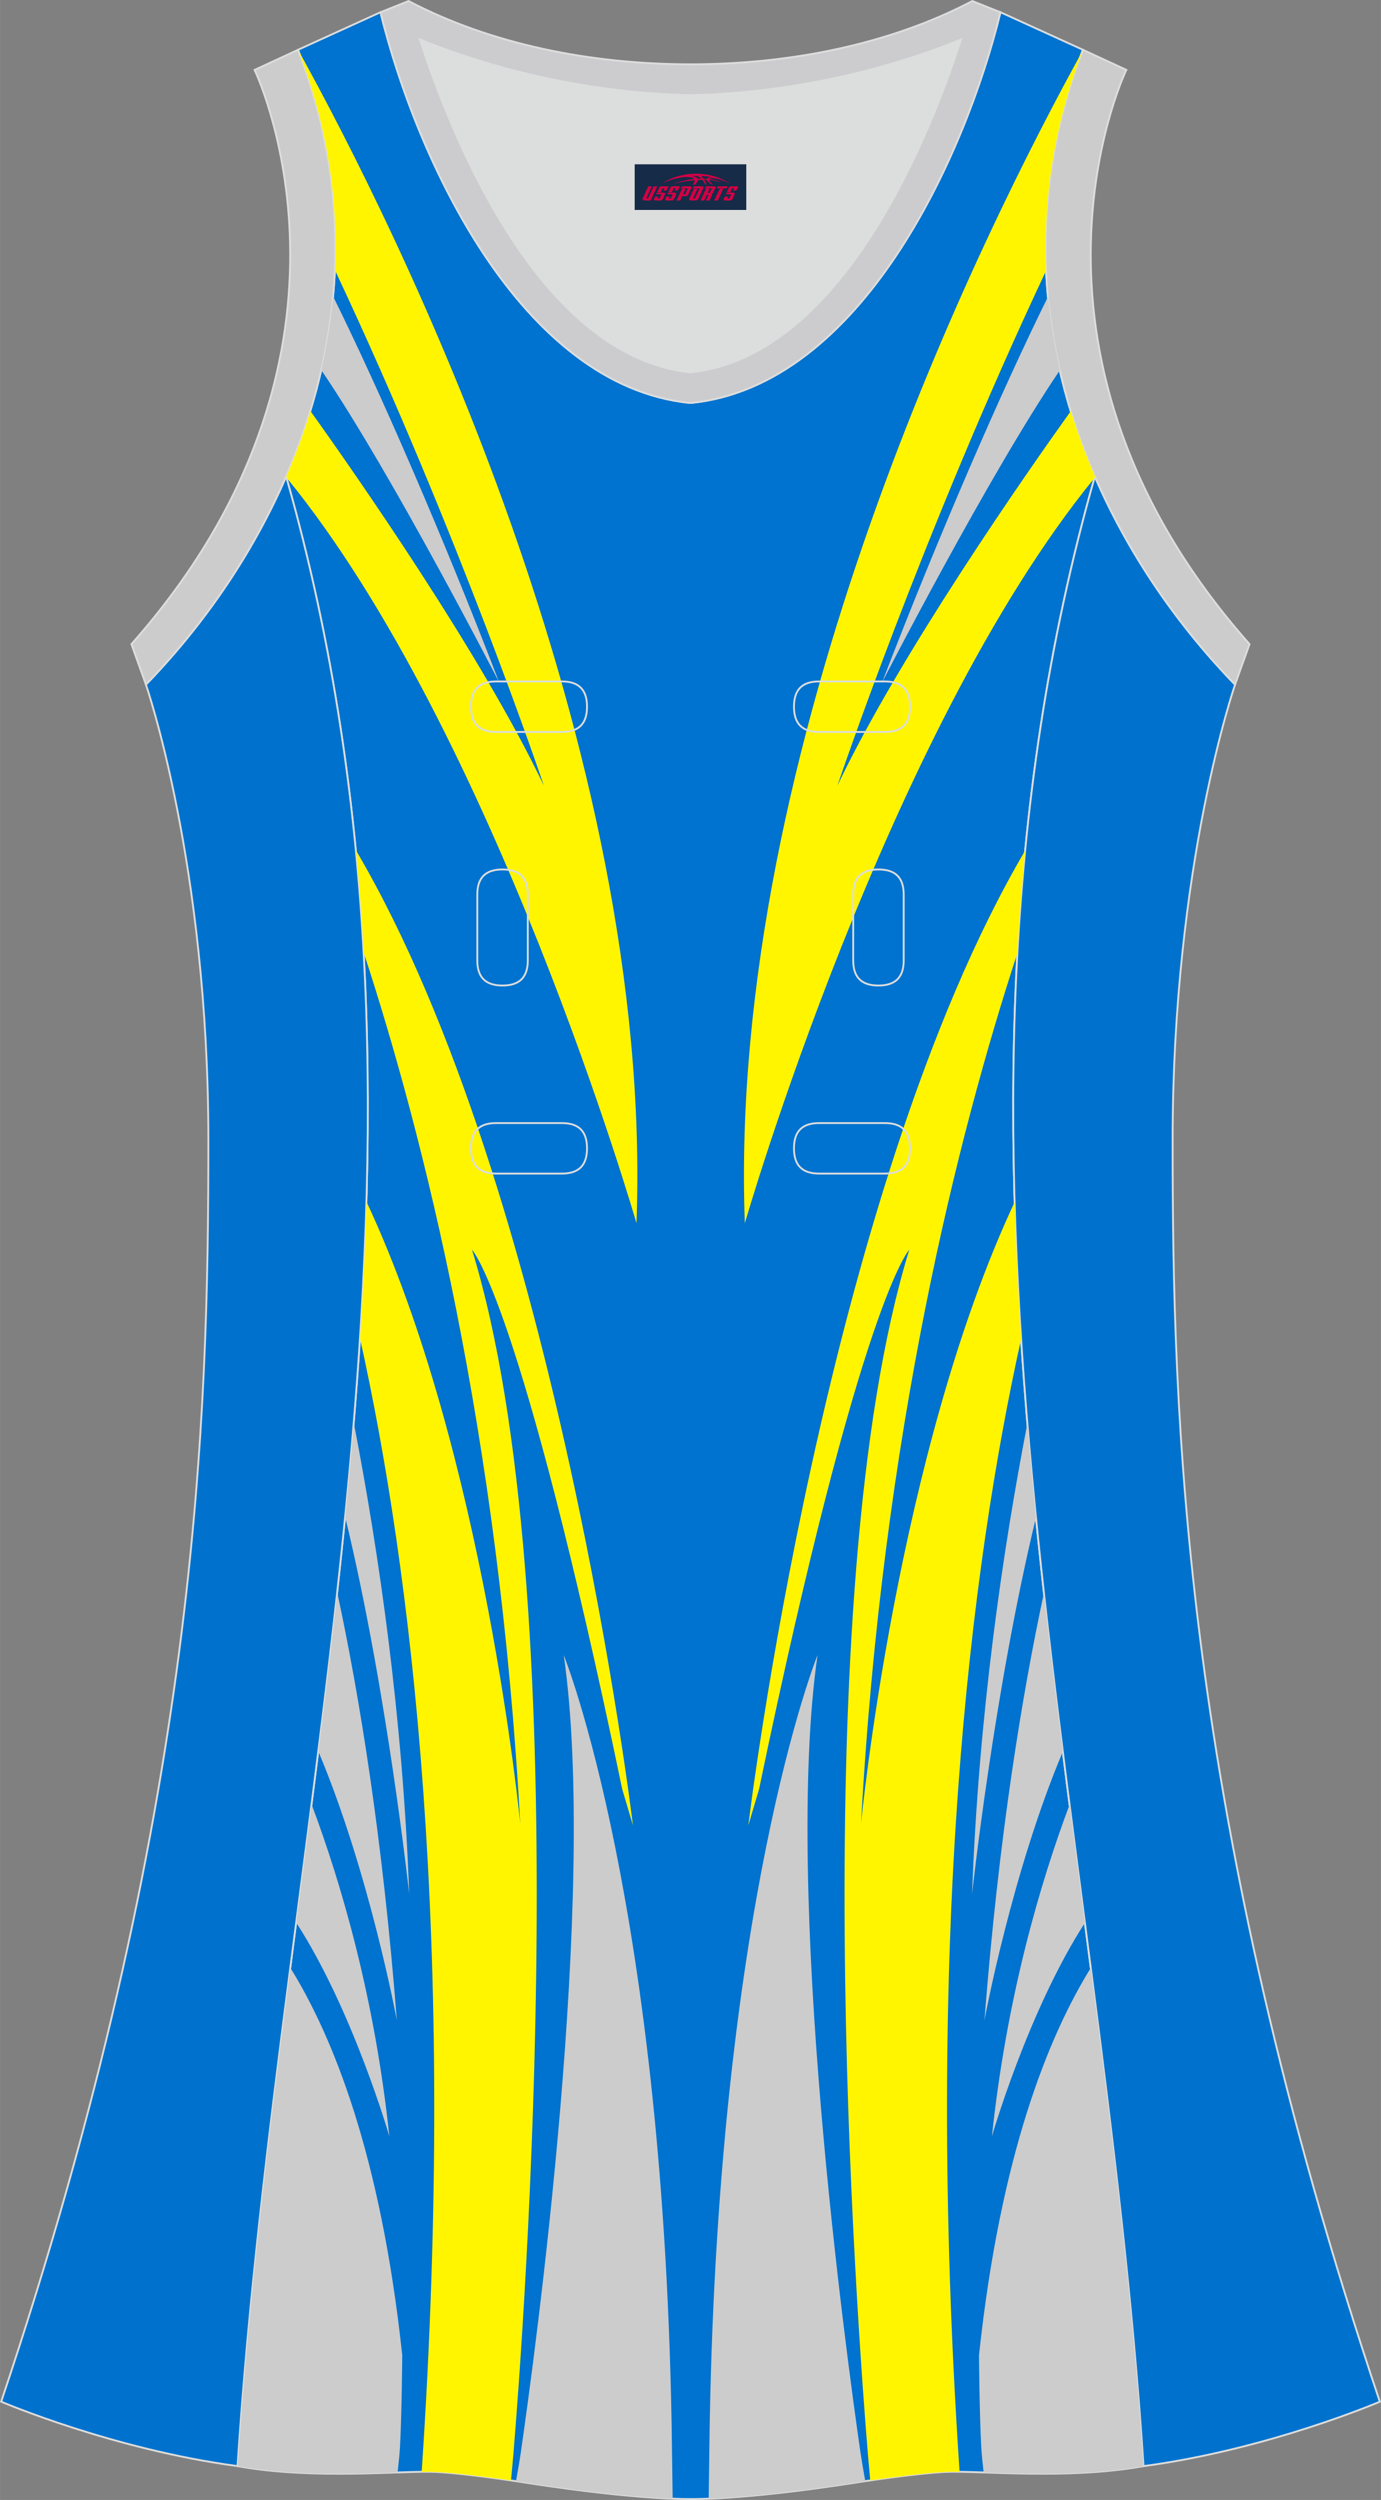 <?xml version="1.0" encoding="utf-8"?>
<!-- Generator: Adobe Illustrator 24.0.1, SVG Export Plug-In . SVG Version: 6.00 Build 0)  -->
<svg xmlns="http://www.w3.org/2000/svg" xmlns:xlink="http://www.w3.org/1999/xlink" version="1.1" id="图层_1" x="0px" y="0px" width="297.02px" height="537.6px" viewBox="0 0 297.01 537.6" enable-background="new 0 0 297.01 537.6" xml:space="preserve">
<rect x="0" y="0" width="297.01" height="537.6" fill="#808080" stroke="none"/>
<g>
	<path fill="#DCDDDD" d="M90.32,8.5c6.35,19.73,25.19,68.13,58.18,71.59c32.98-3.46,51.83-51.86,58.18-71.59   c-9.72,3.99-31.2,11.39-58.18,11.98C121.52,19.88,100.04,12.49,90.32,8.5z"/>
	<path fill="#0072CF" stroke="#DCDDDD" stroke-width="0.4" stroke-miterlimit="10" d="M148.5,537.4c0,0,10.9,0.28,34.98-3.45   c0,0,12.74-2.03,19.79-2.38s26.09,1.74,42.67-1.25c-9.3-142.69-51.34-284.14-10.47-427.83c-11.94-27.53-15.15-59.46-2.56-91.78   l-17.74-8.08c-7.69,31.39-30.1,80.3-66.52,84.01l-0.15-0.01l-0.15,0.01c-36.42-3.71-58.84-52.62-66.52-84.01l-17.74,8.08   c12.59,32.32,9.38,64.25-2.56,91.78c40.88,143.69-1.16,285.14-10.46,427.83c16.57,2.99,35.62,0.91,42.67,1.25   c7.05,0.35,19.79,2.38,19.79,2.38C137.6,537.67,148.5,537.4,148.5,537.4z"/>
	<path fill="#0072CE" stroke="#DCDDDD" stroke-width="0.4" stroke-miterlimit="10" d="M31.38,147.21c0,0,13.43,38.68,13.43,97.97   S42.84,389.37,0.25,516.46c0,0,24.02,10.29,50.83,13.85c9.3-142.69,51.34-284.14,10.46-427.83   C54.21,119.36,43.62,134.58,31.38,147.21z"/>
	<path fill="#0072CE" stroke="#DCDDDD" stroke-width="0.4" stroke-miterlimit="10" d="M265.63,147.22   c0,0-13.43,38.68-13.43,97.97s1.97,144.19,44.56,271.28c0,0-24.02,10.29-50.82,13.85c-9.3-142.69-51.34-284.14-10.47-427.83   C242.79,119.36,253.39,134.59,265.63,147.22z"/>
	<path fill="#CCCCCD" stroke="#DCDDDD" stroke-width="0.4" stroke-miterlimit="22.926" d="M232.91,10.71   c-20.31,52.12,0.51,103.25,32.71,136.51l3.12-8.7C214.23,76.98,241,17.54,242.25,15.03L232.91,10.71z"/>
	<path fill="#CCCCCE" stroke="#DCDDDD" stroke-width="0.4" stroke-miterlimit="22.926" d="M81.83,2.64   c7.69,31.39,30.1,80.3,66.52,84.01c0.05,0,0.1-0.01,0.15-0.01c0.05,0,0.1,0.01,0.15,0.01c36.42-3.71,58.84-52.62,66.52-84.01   l-6.05-2.42c-17.68,9.28-39.1,13.6-60.62,13.61c-21.52-0.01-42.94-4.33-60.63-13.61L81.83,2.64L81.83,2.64z M148.5,80.08   c-32.98-3.46-51.83-51.86-58.18-71.59c9.72,3.99,31.2,11.39,58.18,11.98c26.98-0.59,48.46-7.98,58.18-11.98   C200.33,28.22,181.49,76.62,148.5,80.08z"/>
	<path fill="#CCCCCD" stroke="#DCDDDD" stroke-width="0.4" stroke-miterlimit="22.926" d="M64.09,10.71   c20.31,52.12-0.51,103.25-32.71,136.51l-3.12-8.7C82.77,76.99,55.99,17.55,54.74,15.04L64.09,10.71z"/>
	<g>
		<path fill="#FFF500" d="M64.12,10.72c6.26,16.06,8.61,32.03,7.93,47.41c26.69,56.7,44.92,110.83,44.92,110.83    c-13.44-28.31-40.85-67.49-50.21-80.57c-1.47,4.81-3.21,9.52-5.2,14.1c0.01,0.02,0.01,0.03,0.02,0.05    c0.01-0.02,0.02-0.03,0.02-0.05c0.02,0.1,0.05,0.19,0.08,0.29c44.76,54.86,75.21,160.27,75.21,160.27    C140.7,160.06,85.41,49.21,64.12,10.72z"/>
		<path fill="#CCCCCC" d="M71.66,63.78c-0.5,5.36-1.36,10.64-2.55,15.82c15.4,22.65,38.27,67.19,38.27,67.19    C95.25,115.21,81.67,84.02,71.66,63.78z"/>
		<path fill="#FFF500" d="M90.69,531.55c1.18-0.02,2.22-0.01,3.07,0.03c4.67,0.23,11.83,1.2,16.14,1.82c0.17-1.8,0.38-4.08,0.5-5.49    c2.25-27.1,14.06-184.64-8.89-259.16c0,0,10.39,10.6,32.31,116l2.31,7.79c0,0-16.35-136.29-59.56-209.66    c0.72,7.35,1.26,14.69,1.67,22.02c12.82,39.21,29.09,103.56,33.65,187.32c0,0-7.63-79.53-33.05-133.75    c-0.28,9.81-0.76,19.6-1.4,29.4C88.33,337.04,98.37,416.85,90.69,531.55z"/>
		<path fill="#CCCCCC" d="M110.97,533.56c1.59,0.23,2.58,0.39,2.58,0.39c15.9,2.46,26.05,3.18,31.12,3.37    c-0.05-3.56-0.14-9.78-0.15-10.77c-1.38-116.68-23.28-170.65-23.28-170.65c7.38,51.34-6.23,150.79-9.24,171.54    C111.82,528.77,111.36,531.39,110.97,533.56z"/>
		<path fill="#CCCCCC" d="M76.11,306.09c-0.56,6.75-1.18,13.49-1.85,20.23c9,37.2,13.75,81.02,13.75,81.02    C86.61,369.09,81.48,333.8,76.11,306.09z"/>
		<path fill="#CCCCCC" d="M72.55,342.55c-1.26,11.38-2.63,22.75-4.06,34.13c11,26.15,16.86,57.79,16.86,57.79    C82.27,394.97,77.26,364.48,72.55,342.55z"/>
		<path fill="#CCCCCC" d="M67.04,388.08c-1.09,8.47-2.19,16.94-3.3,25.41c12.2,18.9,20,45.93,20,45.93    C80.61,429.8,73.52,405.38,67.04,388.08z"/>
		<path fill="#CCCCCC" d="M51.13,530.33c12,2.16,25.29,1.67,34.38,1.36c0.23-1.98,0.45-4.26,0.52-5.54    c0.38-7.24,0.48-19.65,0.48-19.65c-4.6-43.16-14.98-68.67-24.04-83.29C57.85,458.87,53.46,494.56,51.13,530.33z"/>
	</g>
	<g>
		<path fill="#FFF500" d="M232.95,10.72c-6.26,16.06-8.61,32.03-7.93,47.41c-26.7,56.7-44.92,110.83-44.92,110.83    c13.44-28.31,40.85-67.49,50.21-80.57c1.47,4.81,3.22,9.52,5.2,14.1c0,0.02-0.01,0.03-0.01,0.05c-0.01-0.02-0.01-0.03-0.02-0.05    c-0.03,0.1-0.05,0.19-0.08,0.29c-44.76,54.86-75.21,160.27-75.21,160.27C156.37,160.06,211.66,49.21,232.95,10.72z"/>
		<path fill="#CCCCCC" d="M225.41,63.78c0.5,5.36,1.36,10.64,2.55,15.82c-15.4,22.65-38.27,67.19-38.27,67.19    C201.83,115.21,215.4,84.02,225.41,63.78z"/>
		<path fill="#FFF500" d="M206.38,531.55c-1.19-0.02-2.22-0.01-3.07,0.03c-4.67,0.23-11.83,1.2-16.14,1.82    c-0.17-1.8-0.38-4.08-0.5-5.49c-2.25-27.1-14.06-184.64,8.89-259.16c0,0-10.39,10.6-32.31,116l-2.31,7.79    c0,0,16.35-136.29,59.56-209.66c-0.71,7.35-1.26,14.69-1.67,22.02c-12.82,39.21-29.09,103.56-33.65,187.32    c0,0,7.63-79.53,33.05-133.75c0.28,9.81,0.76,19.6,1.4,29.4C208.74,337.04,198.7,416.85,206.38,531.55z"/>
		<path fill="#CCCCCC" d="M186.1,533.56c-1.59,0.23-2.58,0.39-2.58,0.39c-15.9,2.46-26.05,3.18-31.11,3.37    c0.05-3.56,0.13-9.78,0.15-10.77c1.38-116.68,23.27-170.65,23.27-170.65c-7.38,51.34,6.23,150.79,9.24,171.54    C185.26,528.77,185.71,531.39,186.1,533.56z"/>
		<path fill="#CCCCCC" d="M220.96,306.09c0.56,6.75,1.18,13.49,1.85,20.23c-9,37.2-13.75,81.02-13.75,81.02    C210.46,369.09,215.59,333.8,220.96,306.09z"/>
		<path fill="#CCCCCC" d="M224.52,342.55c1.26,11.38,2.63,22.75,4.06,34.13c-11.01,26.15-16.86,57.79-16.86,57.79    C214.8,394.97,219.81,364.48,224.52,342.55z"/>
		<path fill="#CCCCCC" d="M230.03,388.08c1.09,8.47,2.19,16.94,3.3,25.41c-12.2,18.9-20,45.93-20,45.93    C216.47,429.8,223.55,405.38,230.03,388.08z"/>
		<path fill="#CCCCCC" d="M245.94,530.33c-12,2.16-25.29,1.67-34.39,1.36c-0.23-1.98-0.45-4.26-0.52-5.54    c-0.38-7.24-0.48-19.65-0.48-19.65c4.6-43.16,14.98-68.67,24.03-83.29C239.22,458.87,243.61,494.56,245.94,530.33z"/>
	</g>
	
	<g>
		<path fill="none" stroke="#DCDDDD" stroke-width="0.4" stroke-miterlimit="22.926" d="M176.16,146.54c-3.64,0-5.4,1.77-5.4,5.43    c0,3.65,1.77,5.43,5.4,5.43h14.16c3.64,0,5.4-1.78,5.4-5.43s-1.77-5.43-5.4-5.43H176.16z"/>
		<path fill="none" stroke="#DCDDDD" stroke-width="0.4" stroke-miterlimit="22.926" d="M106.69,146.54c-3.64,0-5.4,1.77-5.4,5.43    c0,3.65,1.77,5.43,5.4,5.43h14.16c3.64,0,5.4-1.78,5.4-5.43s-1.77-5.43-5.4-5.43H106.69z"/>
		<path fill="none" stroke="#DCDDDD" stroke-width="0.4" stroke-miterlimit="22.926" d="M176.16,241.51c-3.64,0-5.4,1.78-5.4,5.43    s1.77,5.43,5.4,5.43h14.16c3.64,0,5.4-1.78,5.4-5.43s-1.77-5.43-5.4-5.43H176.16z"/>
		<path fill="none" stroke="#DCDDDD" stroke-width="0.4" stroke-miterlimit="22.926" d="M106.69,241.51c-3.64,0-5.4,1.78-5.4,5.43    s1.77,5.43,5.4,5.43h14.16c3.64,0,5.4-1.78,5.4-5.43s-1.77-5.43-5.4-5.43H106.69z"/>
		<path fill="none" stroke="#DCDDDD" stroke-width="0.4" stroke-miterlimit="22.926" d="M102.65,206.53c0,3.64,1.77,5.4,5.43,5.4    c3.65,0,5.43-1.77,5.43-5.4v-14.16c0-3.64-1.78-5.4-5.43-5.4s-5.43,1.77-5.43,5.4V206.53z"/>
		<path fill="none" stroke="#DCDDDD" stroke-width="0.4" stroke-miterlimit="22.926" d="M194.36,192.37c0-3.64-1.78-5.4-5.43-5.4    s-5.43,1.77-5.43,5.4v14.16c0,3.64,1.78,5.4,5.43,5.4s5.43-1.77,5.43-5.4V192.37z"/>
	</g>
</g>
<g id="tag_logo">
	<rect y="35.33" fill="#162B48" width="24" height="9.818" x="136.5"/>
	<g>
		<path fill="#D30044" d="M152.46,38.52l0.005-0.011c0.131-0.311,1.085-0.262,2.351,0.071c0.715,0.24,1.44,0.54,2.193,0.9    c-0.218-0.147-0.447-0.289-0.682-0.42l0.011,0.005l-0.011-0.005c-1.478-0.845-3.218-1.418-5.1-1.62    c-1.282-0.115-1.658-0.082-2.411-0.055c-2.449,0.142-4.68,0.905-6.458,2.095c1.26-0.638,2.722-1.075,4.195-1.336    c1.467-0.18,2.476-0.033,2.771,0.344c-1.691,0.175-3.469,0.633-4.555,1.075c1.156-0.338,2.967-0.665,4.647-0.813    c0.016,0.251-0.115,0.567-0.415,0.96h0.475c0.376-0.382,0.584-0.725,0.595-1.004c0.333-0.022,0.66-0.033,0.971-0.033    C151.29,38.96,151.5,39.31,151.7,39.7h0.262c-0.125-0.344-0.295-0.687-0.518-1.036c0.207,0,0.393,0.005,0.567,0.011    c0.104,0.267,0.496,0.66,1.058,1.025h0.245c-0.442-0.365-0.753-0.753-0.835-1.004c1.047,0.065,1.696,0.224,2.885,0.513    C154.28,38.78,153.54,38.61,152.46,38.52z M150.02,38.43c-0.164-0.295-0.655-0.485-1.402-0.551    c0.464-0.033,0.922-0.055,1.364-0.055c0.311,0.147,0.589,0.344,0.84,0.589C150.56,38.41,150.29,38.42,150.02,38.43z M152,38.48c-0.224-0.016-0.458-0.027-0.715-0.044c-0.147-0.202-0.311-0.398-0.502-0.6c0.082,0,0.164,0.005,0.24,0.011    c0.72,0.033,1.429,0.125,2.138,0.273C152.49,38.08,152.11,38.24,152,38.48z"/>
		<path fill="#D30044" d="M139.42,40.06L138.25,42.61C138.07,42.98,138.34,43.12,138.82,43.12l0.873,0.005    c0.115,0,0.251-0.049,0.327-0.175l1.342-2.891H140.58L139.36,42.69H139.19c-0.147,0-0.185-0.033-0.147-0.125l1.156-2.504H139.42L139.42,40.06z M141.28,41.41h1.271c0.36,0,0.584,0.125,0.442,0.425L142.52,42.87C142.42,43.09,142.15,43.12,141.92,43.12H141c-0.267,0-0.442-0.136-0.349-0.333l0.235-0.513h0.742L141.45,42.65C141.43,42.7,141.47,42.71,141.53,42.71h0.18    c0.082,0,0.125-0.016,0.147-0.071l0.376-0.813c0.011-0.022,0.011-0.044-0.055-0.044H141.11L141.28,41.41L141.28,41.41z M142.1,41.34h-0.78l0.475-1.025c0.098-0.218,0.338-0.256,0.578-0.256H143.82L143.43,40.9L142.65,41.02l0.262-0.562H142.62c-0.082,0-0.12,0.016-0.147,0.071L142.1,41.34L142.1,41.34z M143.69,41.41L143.52,41.78h1.069c0.06,0,0.06,0.016,0.049,0.044    L144.26,42.64C144.24,42.69,144.2,42.71,144.12,42.71H143.94c-0.055,0-0.104-0.011-0.082-0.06l0.175-0.376H143.29L143.06,42.79C142.96,42.98,143.14,43.12,143.41,43.12h0.916c0.24,0,0.502-0.033,0.605-0.251l0.475-1.031c0.142-0.3-0.082-0.425-0.442-0.425H143.69L143.69,41.41z M144.5,41.34l0.371-0.818c0.022-0.055,0.06-0.071,0.147-0.071h0.295L145.05,41.01l0.791-0.115l0.387-0.845H144.78c-0.24,0-0.48,0.038-0.578,0.256L143.73,41.34L144.5,41.34L144.5,41.34z M146.9,41.8h0.278c0.087,0,0.153-0.022,0.202-0.115    l0.496-1.075c0.033-0.076-0.011-0.12-0.125-0.12H146.35l0.431-0.431h1.522c0.355,0,0.485,0.153,0.393,0.355l-0.676,1.445    c-0.06,0.125-0.175,0.333-0.644,0.327l-0.649-0.005L146.29,43.12H145.51l1.178-2.558h0.785L146.9,41.8L146.9,41.8z     M149.49,42.61c-0.022,0.049-0.06,0.076-0.142,0.076h-0.191c-0.082,0-0.109-0.027-0.082-0.076l0.944-2.051h-0.785l-0.987,2.138    c-0.125,0.273,0.115,0.415,0.453,0.415h0.72c0.327,0,0.649-0.071,0.769-0.322l1.085-2.384c0.093-0.202-0.06-0.355-0.415-0.355    h-1.533l-0.431,0.431h1.38c0.115,0,0.164,0.033,0.131,0.104L149.49,42.61L149.49,42.61z M152.21,41.48h0.278    c0.087,0,0.158-0.022,0.202-0.115l0.344-0.753c0.033-0.076-0.011-0.12-0.125-0.12h-1.402l0.425-0.431h1.527    c0.355,0,0.485,0.153,0.393,0.355l-0.529,1.124c-0.044,0.093-0.147,0.18-0.393,0.18c0.224,0.011,0.256,0.158,0.175,0.327    l-0.496,1.075h-0.785l0.54-1.167c0.022-0.055-0.005-0.087-0.104-0.087h-0.235L151.44,43.12h-0.785l1.178-2.558h0.785L152.21,41.48L152.21,41.48z M154.78,40.57L153.6,43.12h0.785l1.184-2.558H154.78L154.78,40.57z M156.29,40.5l0.202-0.431h-2.1l-0.295,0.431    H156.29L156.29,40.5z M156.27,41.41h1.271c0.36,0,0.584,0.125,0.442,0.425l-0.475,1.031c-0.104,0.218-0.371,0.251-0.605,0.251    h-0.916c-0.267,0-0.442-0.136-0.349-0.333l0.235-0.513h0.742L156.44,42.65c-0.022,0.049,0.022,0.06,0.082,0.06h0.18    c0.082,0,0.125-0.016,0.147-0.071l0.376-0.813c0.011-0.022,0.011-0.044-0.049-0.044h-1.069L156.27,41.41L156.27,41.41z     M157.08,41.34H156.3l0.475-1.025c0.098-0.218,0.338-0.256,0.578-0.256h1.451l-0.387,0.845l-0.791,0.115l0.262-0.562h-0.295    c-0.082,0-0.12,0.016-0.147,0.071L157.08,41.34z"/>
	</g>
</g>
</svg>